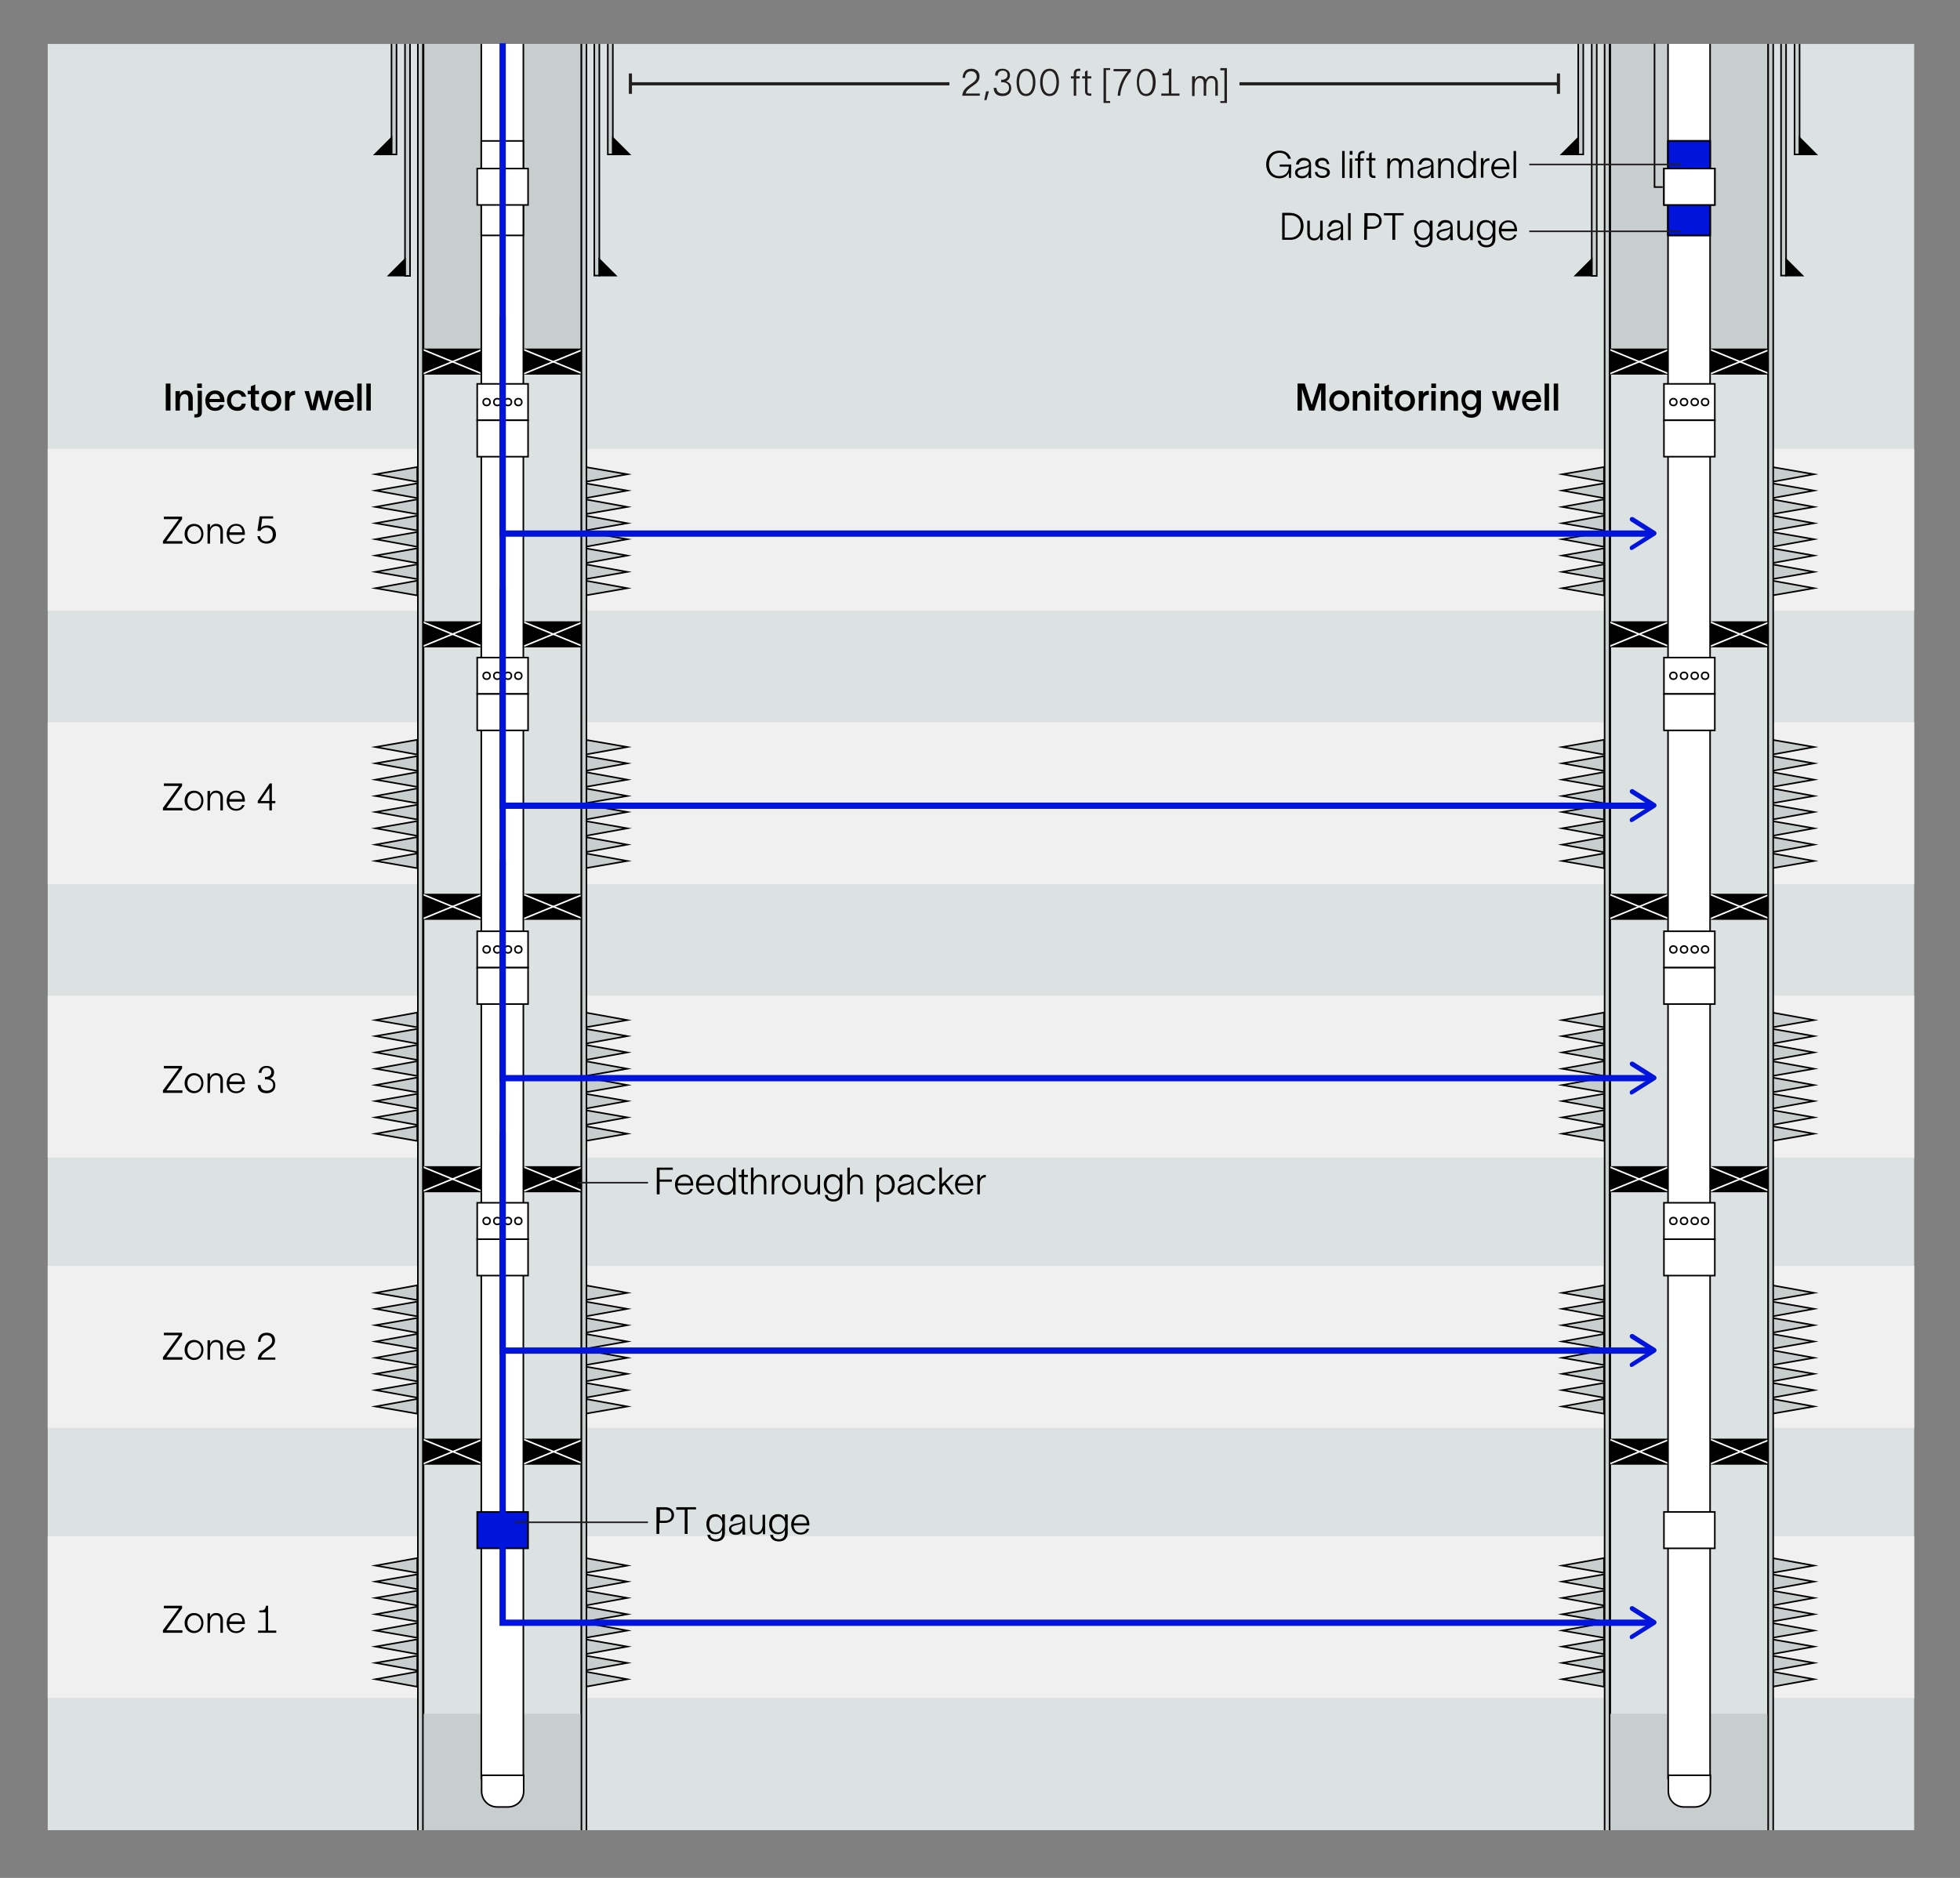 <?xml version="1.0" encoding="utf-8"?>
<!-- Generator: Adobe Illustrator 28.2.0, SVG Export Plug-In . SVG Version: 6.00 Build 0)  -->
<svg version="1.1" id="Layer_1" xmlns="http://www.w3.org/2000/svg" xmlns:xlink="http://www.w3.org/1999/xlink" x="0px" y="0px"
	 viewBox="0 0 624.3 598.3" style="enable-background:new 0 0 624.3 598.3;" xml:space="preserve">
<rect x="0" y="0" width="624.3" height="598.3" fill="#808080" stroke="none"/>
<style type="text/css">
	.st0{clip-path:url(#SVGID_00000100377181576412486930000005233221027783942820_);}
	.st1{fill:#DCE1E1;}
	.st2{fill:#F0F0F0;}
	.st3{clip-path:url(#SVGID_00000159458192426856508980000013888443364622902915_);}
	.st4{fill:#DCE1E1;stroke:#000000;stroke-width:0.5;stroke-miterlimit:10;}
	.st5{fill:#C8CDCD;}
	.st6{clip-path:url(#SVGID_00000010292985268061691640000011784427379584235180_);}
	.st7{fill:#C8CDCD;stroke:#000000;stroke-width:0.5;stroke-miterlimit:10;}
	.st8{clip-path:url(#SVGID_00000066479962981007186810000015611484569708513673_);}
	.st9{stroke:#000000;stroke-width:0.5;stroke-miterlimit:10;}
	.st10{fill:none;stroke:#FFFFFF;stroke-width:0.5;stroke-miterlimit:10;}
	.st11{clip-path:url(#SVGID_00000031889555805660997720000004089792411091494067_);}
	.st12{fill:#FFFFFF;stroke:#000000;stroke-width:0.5;stroke-miterlimit:10;}
	.st13{fill:#0014DC;stroke:#000000;stroke-width:0.5;stroke-miterlimit:10;}
	
		.st14{clip-path:url(#SVGID_00000008149322233478110640000014679751664539653016_);fill:#DCE1E1;stroke:#000000;stroke-width:0.5;stroke-miterlimit:10;}
	.st15{clip-path:url(#SVGID_00000034771186416835580160000006096465350843092901_);fill:#C8CDCD;}
	.st16{clip-path:url(#SVGID_00000144325562111254318910000001797529879856137859_);}
	.st17{clip-path:url(#SVGID_00000110431676927564382870000002279772066657194899_);}
	.st18{clip-path:url(#SVGID_00000121245106113287993640000017532472108224666544_);}
	.st19{fill:none;stroke:#0014DC;stroke-width:2;stroke-miterlimit:10;}
	.st20{fill:#0014DC;stroke:#0014DC;stroke-width:0.5;stroke-miterlimit:10;}
	.st21{fill:none;stroke:#000000;stroke-width:0.5;stroke-miterlimit:10;}
	.st22{fill:none;stroke:#231F20;stroke-width:0.5;stroke-miterlimit:10;}
	.st23{enable-background:new    ;}
	.st24{fill:#231F20;}
	.st25{fill:none;stroke:#231F20;stroke-miterlimit:10;}
</style>
<g>
	<g>
		<g>
			<g>
				<g>
					<g>
						<defs>
							<rect id="SVGID_1_" x="15.2" y="14" width="594.5" height="569.1"/>
						</defs>
						<clipPath id="SVGID_00000057135148979982062870000008722976043902668471_">
							<use xlink:href="#SVGID_1_"  style="overflow:visible;"/>
						</clipPath>
						<g id="zones" style="clip-path:url(#SVGID_00000057135148979982062870000008722976043902668471_);">
							<rect x="13.2" y="13.5" class="st1" width="925.2" height="571.6"/>
							<rect x="-1" y="489.4" class="st2" width="893.9" height="51.6"/>
							<rect x="-1" y="403.3" class="st2" width="893.9" height="51.6"/>
							<rect x="-1" y="317.2" class="st2" width="893.9" height="51.6"/>
							<rect x="-1" y="230.1" class="st2" width="893.9" height="51.6"/>
							<rect x="-1" y="143" class="st2" width="893.9" height="51.6"/>
						</g>
					</g>
				</g>
			</g>
		</g>
		<g>
			<g>
				<g>
					<g>
						<defs>
							<rect id="SVGID_00000126281645588195615200000012437865941573556115_" x="15.2" y="14" width="591.3" height="569.1"/>
						</defs>
						<clipPath id="SVGID_00000124150010077732239570000014133108612005097352_">
							<use xlink:href="#SVGID_00000126281645588195615200000012437865941573556115_"  style="overflow:visible;"/>
						</clipPath>
						<g id="Layer_6" style="clip-path:url(#SVGID_00000124150010077732239570000014133108612005097352_);">
							<rect x="134.7" y="11.1" class="st4" width="50.3" height="575.5"/>
							<rect x="134.1" y="546" class="st5" width="50.9" height="39.1"/>
							<g>
								<path d="M57,165.4h-4.8v-0.8H58v0.8l-5,7h5.1v0.8h-6.2v-0.8L57,165.4z"/>
								<path d="M58.8,170.1c0-1.8,1.2-3.2,3-3.2c1.9,0,3,1.5,3,3.2s-1.2,3.2-3,3.2S58.8,171.8,58.8,170.1z M61.9,172.6
									c1.3,0,2.2-1.1,2.2-2.5s-0.9-2.5-2.2-2.5s-2.2,1.1-2.2,2.5S60.6,172.6,61.9,172.6z"/>
								<path d="M66.1,167h0.8v1.2c0.3-0.7,0.9-1.3,1.9-1.3c1.4,0,2.2,0.8,2.2,2.4v3.9h-0.8v-3.9c0-1.3-0.6-1.7-1.5-1.7
									s-1.8,0.7-1.8,2.4v3.2h-0.8L66.1,167L66.1,167z"/>
								<path d="M75.2,173.3c-1.9,0-3-1.4-3-3.2s1.2-3.2,3-3.2c2,0,2.8,1.5,2.8,3.2c0,0.1,0,0.2,0,0.3h-5c0.1,1.4,0.9,2.3,2.2,2.3
									c0.9,0,1.6-0.4,1.9-1.2h0.8C77.6,172.5,76.6,173.3,75.2,173.3z M77.2,169.6c-0.1-1.3-0.7-2.1-2-2.1c-1.2,0-2,0.9-2.1,2.1
									H77.2z"/>
								<path d="M83.5,165.3l-0.4,2.9c0.4-0.5,1.1-0.8,2-0.8c1.7,0,2.8,1.1,2.8,2.9c0,1.6-1.1,2.9-3,2.9c-1.5,0-2.8-0.9-2.9-2.4h0.8
									c0.1,1,1,1.7,2,1.7c1.1,0,2.1-0.7,2.1-2.2c0-1.3-0.7-2.2-2.1-2.2c-1,0-1.6,0.6-1.9,1.1l-0.9-0.1l0.7-4.6H87v0.7h-3.5V165.3
									L83.5,165.3z"/>
							</g>
							<g>
								<path d="M57,250.4h-4.8v-0.8H58v0.8l-5,7h5.1v0.8h-6.2v-0.8L57,250.4z"/>
								<path d="M58.8,255.1c0-1.8,1.2-3.2,3-3.2c1.9,0,3,1.5,3,3.2c0,1.7-1.2,3.2-3,3.2S58.8,256.8,58.8,255.1z M61.9,257.6
									c1.3,0,2.2-1.1,2.2-2.5s-0.9-2.5-2.2-2.5s-2.2,1.1-2.2,2.5C59.7,256.5,60.6,257.6,61.9,257.6z"/>
								<path d="M66.1,252h0.8v1.2c0.3-0.7,0.9-1.3,1.9-1.3c1.4,0,2.2,0.8,2.2,2.4v3.9h-0.8v-3.9c0-1.3-0.6-1.7-1.5-1.7
									s-1.8,0.7-1.8,2.4v3.2h-0.8L66.1,252L66.1,252z"/>
								<path d="M75.2,258.3c-1.9,0-3-1.4-3-3.2s1.2-3.2,3-3.2c2,0,2.8,1.5,2.8,3.2c0,0.1,0,0.2,0,0.3h-5c0.1,1.4,0.9,2.3,2.2,2.3
									c0.9,0,1.6-0.4,1.9-1.2h0.8C77.6,257.5,76.6,258.3,75.2,258.3z M77.2,254.6c-0.1-1.3-0.7-2.1-2-2.1c-1.2,0-2,0.9-2.1,2.1
									H77.2z"/>
								<path d="M82.1,255.2l3.8-5.6h0.7v5.6h1.1v0.7h-1.1v2.3h-0.8v-2.3h-3.7V255.2z M85.8,255.2v-4.1l0,0l-2.8,4.1H85.8z"/>
							</g>
							<g>
								<path d="M57,340.4h-4.8v-0.8H58v0.8l-5,7h5.1v0.8h-6.2v-0.8L57,340.4z"/>
								<path d="M58.8,345.1c0-1.8,1.2-3.2,3-3.2c1.9,0,3,1.5,3,3.2s-1.2,3.2-3,3.2S58.8,346.8,58.8,345.1z M61.9,347.6
									c1.3,0,2.2-1.1,2.2-2.5s-0.9-2.5-2.2-2.5s-2.2,1.1-2.2,2.5C59.7,346.5,60.6,347.6,61.9,347.6z"/>
								<path d="M66.1,342h0.8v1.2c0.3-0.7,0.9-1.3,1.9-1.3c1.4,0,2.2,0.8,2.2,2.4v3.9h-0.8v-3.9c0-1.3-0.6-1.7-1.5-1.7
									s-1.8,0.7-1.8,2.4v3.2h-0.8L66.1,342L66.1,342z"/>
								<path d="M75.2,348.3c-1.9,0-3-1.4-3-3.2c0-1.8,1.2-3.2,3-3.2c2,0,2.8,1.5,2.8,3.2c0,0.1,0,0.2,0,0.3h-5
									c0.1,1.4,0.9,2.3,2.2,2.3c0.9,0,1.6-0.4,1.9-1.2h0.8C77.6,347.5,76.6,348.3,75.2,348.3z M77.2,344.6c-0.1-1.3-0.7-2.1-2-2.1
									c-1.2,0-2,0.9-2.1,2.1H77.2z"/>
								<path d="M84.9,339.6c1.5,0,2.4,0.9,2.4,2s-0.5,1.6-1.2,2c0.9,0.3,1.6,0.9,1.6,2.2c0,1.5-1,2.5-2.8,2.5s-2.7-0.9-2.8-2.5
									v-0.1H83v0.1c0.1,1.2,0.9,1.7,2,1.7c1.2,0,2-0.7,2-1.8c0-1.4-1.1-1.8-2.2-1.8h-0.4v-0.8c0.2,0,0.3,0,0.5,0
									c0.9-0.1,1.5-0.6,1.5-1.5s-0.6-1.4-1.5-1.4c-1,0-1.5,0.6-1.6,1.4v0.2h-0.9C82.5,340.5,83.4,339.6,84.9,339.6z"/>
							</g>
							<g>
								<path d="M57,425.4h-4.8v-0.8H58v0.8l-5,7h5.1v0.8h-6.2v-0.8L57,425.4z"/>
								<path d="M58.8,430.1c0-1.8,1.2-3.2,3-3.2c1.9,0,3,1.5,3,3.2s-1.2,3.2-3,3.2S58.8,431.8,58.8,430.1z M61.9,432.6
									c1.3,0,2.2-1.1,2.2-2.5s-0.9-2.5-2.2-2.5s-2.2,1.1-2.2,2.5C59.7,431.5,60.6,432.6,61.9,432.6z"/>
								<path d="M66.1,427h0.8v1.2c0.3-0.7,0.9-1.3,1.9-1.3c1.4,0,2.2,0.8,2.2,2.4v3.9h-0.8v-3.9c0-1.3-0.6-1.7-1.5-1.7
									s-1.8,0.7-1.8,2.4v3.2h-0.8L66.1,427L66.1,427z"/>
								<path d="M75.2,433.3c-1.9,0-3-1.4-3-3.2c0-1.8,1.2-3.2,3-3.2c2,0,2.8,1.5,2.8,3.2c0,0.1,0,0.2,0,0.3h-5
									c0.1,1.4,0.9,2.3,2.2,2.3c0.9,0,1.6-0.4,1.9-1.2h0.8C77.6,432.5,76.6,433.3,75.2,433.3z M77.2,429.6c-0.1-1.3-0.7-2.1-2-2.1
									c-1.2,0-2,0.9-2.1,2.1H77.2z"/>
								<path d="M85,424.6c1.6,0,2.6,1,2.6,2.4c0,1.5-0.9,2.2-1.9,2.9c-1.1,0.8-2.3,1.5-2.5,2.6h4.5v0.7h-5.6
									c0.1-1.9,1.5-2.8,2.6-3.6c1.3-0.9,2-1.4,2-2.5c0-0.9-0.6-1.7-1.8-1.7s-1.9,0.9-1.9,2.1h-0.8C82.2,425.6,83.2,424.6,85,424.6
									z"/>
							</g>
							<g>
								<path d="M57,512.4h-4.8v-0.8H58v0.8l-5,7h5.1v0.8h-6.2v-0.8L57,512.4z"/>
								<path d="M58.8,517.1c0-1.8,1.2-3.2,3-3.2c1.9,0,3,1.5,3,3.2s-1.2,3.2-3,3.2S58.8,518.8,58.8,517.1z M61.9,519.6
									c1.3,0,2.2-1.1,2.2-2.5s-0.9-2.5-2.2-2.5s-2.2,1.1-2.2,2.5S60.6,519.6,61.9,519.6z"/>
								<path d="M66.1,514h0.8v1.2c0.3-0.7,0.9-1.3,1.9-1.3c1.4,0,2.2,0.8,2.2,2.4v3.9h-0.8v-3.9c0-1.3-0.6-1.7-1.5-1.7
									s-1.8,0.7-1.8,2.4v3.2h-0.8L66.1,514L66.1,514z"/>
								<path d="M75.2,520.3c-1.9,0-3-1.4-3-3.2s1.2-3.2,3-3.2c2,0,2.8,1.5,2.8,3.2c0,0.1,0,0.2,0,0.3h-5c0.1,1.4,0.9,2.3,2.2,2.3
									c0.9,0,1.6-0.4,1.9-1.2h0.8C77.6,519.5,76.6,520.3,75.2,520.3z M77.2,516.6c-0.1-1.3-0.7-2.1-2-2.1c-1.2,0-2,0.9-2.1,2.1
									H77.2z"/>
								<path d="M88,520.2h-5.8v-0.7h2.4v-5.8h-2v-0.6c1.4,0,1.9-0.1,2.1-1.5h0.7v7.9H88V520.2L88,520.2z"/>
							</g>
						</g>
					</g>
				</g>
			</g>
		</g>
		<g>
			<g>
				<g>
					<g>
						<defs>
							<rect id="SVGID_00000028298108836777419850000009477680525054760329_" x="15.2" y="14" width="601.1" height="569.1"/>
						</defs>
						<clipPath id="SVGID_00000124125681299112416920000014922963519379279524_">
							<use xlink:href="#SVGID_00000028298108836777419850000009477680525054760329_"  style="overflow:visible;"/>
						</clipPath>
						<g id="Layer_4" style="clip-path:url(#SVGID_00000124125681299112416920000014922963519379279524_);">
							<g>
								<g>
									<polygon class="st7" points="119.6,535 132.9,537.4 132.9,532.6 									"/>
									<polygon class="st7" points="119.6,529.8 132.9,532.2 132.9,527.5 									"/>
									<polygon class="st7" points="119.6,524.6 132.9,527 132.9,522.3 									"/>
									<polygon class="st7" points="119.6,519.5 132.9,521.8 132.9,517.1 									"/>
									<polygon class="st7" points="119.6,514.3 132.9,516.6 132.9,511.9 									"/>
									<polygon class="st7" points="119.6,509.1 132.9,511.5 132.9,506.8 									"/>
									<polygon class="st7" points="119.6,503.9 132.9,506.3 132.9,501.6 									"/>
									<polygon class="st7" points="119.6,498.8 132.9,501.1 132.9,496.4 									"/>
								</g>
								<g>
									<polygon class="st7" points="199.8,535 186.5,537.4 186.5,532.6 									"/>
									<polygon class="st7" points="199.8,529.8 186.5,532.2 186.5,527.5 									"/>
									<polygon class="st7" points="199.8,524.6 186.5,527 186.5,522.3 									"/>
									<polygon class="st7" points="199.8,519.5 186.5,521.8 186.5,517.1 									"/>
									<polygon class="st7" points="199.8,514.3 186.5,516.6 186.5,511.9 									"/>
									<polygon class="st7" points="199.8,509.1 186.5,511.5 186.5,506.8 									"/>
									<polygon class="st7" points="199.8,503.9 186.5,506.3 186.5,501.6 									"/>
									<polygon class="st7" points="199.8,498.8 186.5,501.1 186.5,496.4 									"/>
								</g>
							</g>
							<g>
								<g>
									<polygon class="st7" points="119.6,448.1 132.9,450.4 132.9,445.7 									"/>
									<polygon class="st7" points="119.6,442.9 132.9,445.3 132.9,440.6 									"/>
									<polygon class="st7" points="119.6,437.7 132.9,440.1 132.9,435.4 									"/>
									<polygon class="st7" points="119.6,432.6 132.9,434.9 132.9,430.2 									"/>
									<polygon class="st7" points="119.6,427.4 132.9,429.7 132.9,425 									"/>
									<polygon class="st7" points="119.6,422.2 132.9,424.6 132.9,419.9 									"/>
									<polygon class="st7" points="119.6,417 132.9,419.4 132.9,414.7 									"/>
									<polygon class="st7" points="119.6,411.9 132.9,414.2 132.9,409.5 									"/>
								</g>
								<g>
									<polygon class="st7" points="199.8,448.1 186.5,450.4 186.5,445.7 									"/>
									<polygon class="st7" points="199.8,442.9 186.5,445.3 186.5,440.6 									"/>
									<polygon class="st7" points="199.8,437.7 186.5,440.1 186.5,435.4 									"/>
									<polygon class="st7" points="199.8,432.6 186.5,434.9 186.5,430.2 									"/>
									<polygon class="st7" points="199.8,427.4 186.5,429.7 186.5,425 									"/>
									<polygon class="st7" points="199.8,422.2 186.5,424.6 186.5,419.9 									"/>
									<polygon class="st7" points="199.8,417 186.5,419.4 186.5,414.7 									"/>
									<polygon class="st7" points="199.8,411.9 186.5,414.2 186.5,409.5 									"/>
								</g>
							</g>
							<g>
								<g>
									<polygon class="st7" points="119.6,361.2 132.9,363.5 132.9,358.8 									"/>
									<polygon class="st7" points="119.6,356 132.9,358.4 132.9,353.7 									"/>
									<polygon class="st7" points="119.6,350.8 132.9,353.2 132.9,348.5 									"/>
									<polygon class="st7" points="119.6,345.7 132.9,348 132.9,343.3 									"/>
									<polygon class="st7" points="119.6,340.5 132.9,342.8 132.9,338.1 									"/>
									<polygon class="st7" points="119.6,335.3 132.9,337.7 132.9,332.9 									"/>
									<polygon class="st7" points="119.6,330.1 132.9,332.5 132.9,327.8 									"/>
									<polygon class="st7" points="119.6,325 132.9,327.3 132.9,322.6 									"/>
								</g>
								<g>
									<polygon class="st7" points="199.8,361.2 186.5,363.5 186.5,358.8 									"/>
									<polygon class="st7" points="199.8,356 186.5,358.4 186.5,353.7 									"/>
									<polygon class="st7" points="199.8,350.8 186.5,353.2 186.5,348.5 									"/>
									<polygon class="st7" points="199.8,345.7 186.5,348 186.5,343.3 									"/>
									<polygon class="st7" points="199.8,340.5 186.5,342.8 186.5,338.1 									"/>
									<polygon class="st7" points="199.8,335.3 186.5,337.7 186.5,332.9 									"/>
									<polygon class="st7" points="199.8,330.1 186.5,332.5 186.5,327.8 									"/>
									<polygon class="st7" points="199.8,325 186.5,327.3 186.5,322.6 									"/>
								</g>
							</g>
							<g>
								<g>
									<polygon class="st7" points="119.6,274.3 132.9,276.6 132.9,271.9 									"/>
									<polygon class="st7" points="119.6,269.1 132.9,271.5 132.9,266.7 									"/>
									<polygon class="st7" points="119.6,263.9 132.9,266.3 132.9,261.6 									"/>
									<polygon class="st7" points="119.6,258.7 132.9,261.1 132.9,256.4 									"/>
									<polygon class="st7" points="119.6,253.6 132.9,255.9 132.9,251.2 									"/>
									<polygon class="st7" points="119.6,248.4 132.9,250.7 132.9,246 									"/>
									<polygon class="st7" points="119.6,243.2 132.9,245.6 132.9,240.9 									"/>
									<polygon class="st7" points="119.6,238 132.9,240.4 132.9,235.7 									"/>
								</g>
								<g>
									<polygon class="st7" points="199.8,274.3 186.5,276.6 186.5,271.9 									"/>
									<polygon class="st7" points="199.8,269.1 186.5,271.5 186.5,266.7 									"/>
									<polygon class="st7" points="199.8,263.9 186.5,266.3 186.5,261.6 									"/>
									<polygon class="st7" points="199.8,258.7 186.5,261.1 186.5,256.4 									"/>
									<polygon class="st7" points="199.8,253.6 186.5,255.9 186.5,251.2 									"/>
									<polygon class="st7" points="199.8,248.4 186.5,250.7 186.5,246 									"/>
									<polygon class="st7" points="199.8,243.2 186.5,245.6 186.5,240.9 									"/>
									<polygon class="st7" points="199.8,238 186.5,240.4 186.5,235.7 									"/>
								</g>
							</g>
							<g>
								<g>
									<polygon class="st7" points="119.6,187.4 132.9,189.7 132.9,185 									"/>
									<polygon class="st7" points="119.6,182.2 132.9,184.5 132.9,179.8 									"/>
									<polygon class="st7" points="119.6,177 132.9,179.4 132.9,174.7 									"/>
									<polygon class="st7" points="119.6,171.8 132.9,174.2 132.9,169.5 									"/>
									<polygon class="st7" points="119.6,166.7 132.9,169 132.9,164.3 									"/>
									<polygon class="st7" points="119.6,161.5 132.9,163.8 132.9,159.1 									"/>
									<polygon class="st7" points="119.6,156.3 132.9,158.7 132.9,154 									"/>
									<polygon class="st7" points="119.6,151.1 132.9,153.5 132.9,148.8 									"/>
								</g>
								<g>
									<polygon class="st7" points="199.8,187.4 186.5,189.7 186.5,185 									"/>
									<polygon class="st7" points="199.8,182.2 186.5,184.5 186.5,179.8 									"/>
									<polygon class="st7" points="199.8,177 186.5,179.4 186.5,174.7 									"/>
									<polygon class="st7" points="199.8,171.8 186.5,174.2 186.5,169.5 									"/>
									<polygon class="st7" points="199.8,166.7 186.5,169 186.5,164.3 									"/>
									<polygon class="st7" points="199.8,161.5 186.5,163.8 186.5,159.1 									"/>
									<polygon class="st7" points="199.8,156.3 186.5,158.7 186.5,154 									"/>
									<polygon class="st7" points="199.8,151.1 186.5,153.5 186.5,148.8 									"/>
								</g>
							</g>
						</g>
					</g>
				</g>
			</g>
		</g>
	</g>
	<g>
		<g>
			<g>
				<g>
					<g>
						<defs>
							<polyline id="SVGID_00000047768853121405297640000005070234590756966565_" points="598.6,583.1 15.4,583.1 15.4,14 598.6,14 
															"/>
						</defs>
						<clipPath id="SVGID_00000137094488326577268290000012962425172182891663_">
							<use xlink:href="#SVGID_00000047768853121405297640000005070234590756966565_"  style="overflow:visible;"/>
						</clipPath>
						
							<g id="Layer_6_00000137098664920729827170000003968415567596950400_" style="clip-path:url(#SVGID_00000137094488326577268290000012962425172182891663_);">
							<rect x="134.9" y="13.3" class="st7" width="50.3" height="571.1"/>
							<rect x="134.9" y="116.8" class="st4" width="50.3" height="469.8"/>
							<g>
								<rect x="134.3" y="198.2" class="st9" width="51.8" height="7.8"/>
								<g>
									<line class="st10" x1="134.7" y1="205.9" x2="153.5" y2="198.2"/>
									<line class="st10" x1="153.3" y1="205.8" x2="134.5" y2="198.1"/>
								</g>
								<g>
									<line class="st10" x1="166.8" y1="205.9" x2="185.6" y2="198.2"/>
									<line class="st10" x1="185.4" y1="205.8" x2="166.6" y2="198.1"/>
								</g>
							</g>
							<g>
								<rect x="134.3" y="285" class="st9" width="51.8" height="7.8"/>
								<g>
									<line class="st10" x1="134.7" y1="292.7" x2="153.5" y2="285"/>
									<line class="st10" x1="153.3" y1="292.6" x2="134.5" y2="284.9"/>
								</g>
								<g>
									<line class="st10" x1="166.8" y1="292.7" x2="185.6" y2="285"/>
									<line class="st10" x1="185.4" y1="292.6" x2="166.6" y2="284.9"/>
								</g>
							</g>
							<g>
								<rect x="134.3" y="371.8" class="st9" width="51.8" height="7.8"/>
								<g>
									<line class="st10" x1="134.7" y1="379.5" x2="153.5" y2="371.8"/>
									<line class="st10" x1="153.3" y1="379.4" x2="134.5" y2="371.7"/>
								</g>
								<g>
									<line class="st10" x1="166.8" y1="379.5" x2="185.6" y2="371.8"/>
									<line class="st10" x1="185.4" y1="379.4" x2="166.6" y2="371.7"/>
								</g>
							</g>
							<g>
								<rect x="134.3" y="458.6" class="st9" width="51.8" height="7.8"/>
								<g>
									<line class="st10" x1="134.7" y1="466.4" x2="153.5" y2="458.7"/>
									<line class="st10" x1="153.3" y1="466.2" x2="134.5" y2="458.5"/>
								</g>
								<g>
									<line class="st10" x1="166.8" y1="466.4" x2="185.6" y2="458.7"/>
									<line class="st10" x1="185.4" y1="466.2" x2="166.6" y2="458.5"/>
								</g>
							</g>
							<rect x="134.3" y="546" class="st5" width="50.9" height="39.1"/>
							<g>
								<rect x="134.3" y="111.3" class="st9" width="51.8" height="7.8"/>
								<g>
									<line class="st10" x1="134.7" y1="119.1" x2="153.5" y2="111.4"/>
									<line class="st10" x1="153.3" y1="119" x2="134.5" y2="111.3"/>
								</g>
								<g>
									<line class="st10" x1="166.8" y1="119.1" x2="185.6" y2="111.4"/>
									<line class="st10" x1="185.4" y1="119" x2="166.6" y2="111.3"/>
								</g>
							</g>
						</g>
					</g>
				</g>
			</g>
		</g>
		<g>
			<g>
				<g>
					<g>
						<defs>
							<rect id="SVGID_00000124124782482614764020000011014767387419402684_" x="15.4" y="14" width="593.7" height="569.1"/>
						</defs>
						<clipPath id="SVGID_00000163756819733791317080000014715828647642452875_">
							<use xlink:href="#SVGID_00000124124782482614764020000011014767387419402684_"  style="overflow:visible;"/>
						</clipPath>
						
							<g id="Layer_4_00000036934969977718799340000017493006291716943490_" style="clip-path:url(#SVGID_00000163756819733791317080000014715828647642452875_);">
							<rect x="153.3" y="13.3" class="st12" width="13.4" height="553.4"/>
							<rect x="124.7" y="13.3" class="st7" width="1.6" height="35.9"/>
							<rect x="153.3" y="44.9" class="st12" width="13.4" height="30.1"/>
							<rect x="152" y="53.7" class="st12" width="16.2" height="11.6"/>
							<polygon class="st9" points="124.7,43.9 124.7,49.2 119.4,49.2 							"/>
							<rect x="129" y="13.3" class="st7" width="1.6" height="74.6"/>
							<polygon class="st9" points="129,82.6 129,87.8 123.8,87.8 							"/>
							<rect x="133.1" y="13.3" class="st7" width="1.6" height="571.1"/>
							<rect x="193.6" y="13.3" class="st7" width="1.6" height="35.9"/>
							<polygon class="st9" points="195.2,43.9 195.2,49.2 200.5,49.2 							"/>
							<rect x="189.3" y="13.2" class="st7" width="1.6" height="74.6"/>
							<polygon class="st9" points="190.9,82.6 190.9,87.8 196.1,87.8 							"/>
							<rect x="185.2" y="13.3" class="st7" width="1.6" height="571.1"/>
							<path class="st12" d="M166.8,565.6v5.1c0,2.8-2.2,5-5,5h-3.4c-2.8,0-5-2.2-5-5v-5.1H166.8z"/>
							<g>
								<rect x="152" y="122.3" class="st12" width="16.2" height="11.6"/>
								<rect x="152" y="133.9" class="st12" width="16.2" height="11.6"/>
								<g>
									<circle class="st12" cx="155" cy="128.1" r="1.1"/>
									<circle class="st12" cx="158.4" cy="128.1" r="1.1"/>
									<circle class="st12" cx="161.8" cy="128.1" r="1.1"/>
									<circle class="st12" cx="165.1" cy="128.1" r="1.1"/>
								</g>
							</g>
							<g>
								<rect x="152" y="209.5" class="st12" width="16.2" height="11.6"/>
								<rect x="152" y="221.1" class="st12" width="16.2" height="11.6"/>
								<g>
									<circle class="st12" cx="155" cy="215.3" r="1.1"/>
									<circle class="st12" cx="158.4" cy="215.3" r="1.1"/>
									<circle class="st12" cx="161.8" cy="215.3" r="1.1"/>
									<circle class="st12" cx="165.1" cy="215.3" r="1.1"/>
								</g>
							</g>
							<g>
								<rect x="152" y="296.7" class="st12" width="16.2" height="11.6"/>
								<rect x="152" y="308.3" class="st12" width="16.2" height="11.6"/>
								<g>
									<circle class="st12" cx="155" cy="302.5" r="1.1"/>
									<circle class="st12" cx="158.4" cy="302.5" r="1.1"/>
									<circle class="st12" cx="161.8" cy="302.5" r="1.1"/>
									<circle class="st12" cx="165.1" cy="302.5" r="1.1"/>
								</g>
							</g>
							<g>
								<rect x="152" y="383.2" class="st12" width="16.2" height="11.6"/>
								<rect x="152" y="394.8" class="st12" width="16.2" height="11.6"/>
								<g>
									<circle class="st12" cx="155" cy="389" r="1.1"/>
									<circle class="st12" cx="158.4" cy="389" r="1.1"/>
									<circle class="st12" cx="161.8" cy="389" r="1.1"/>
									<circle class="st12" cx="165.1" cy="389" r="1.1"/>
								</g>
							</g>
							<g>
								<rect x="152" y="481.7" class="st13" width="16.2" height="11.6"/>
							</g>
						</g>
					</g>
				</g>
				<g>
					<g>
						<defs>
							<rect id="SVGID_00000006694196933841343980000004482422626537546636_" x="15.4" y="14" width="593.7" height="569.1"/>
						</defs>
						<clipPath id="SVGID_00000067916812177026140410000007405990396346200721_">
							<use xlink:href="#SVGID_00000006694196933841343980000004482422626537546636_"  style="overflow:visible;"/>
						</clipPath>
						
							<rect x="512.7" y="11.1" style="clip-path:url(#SVGID_00000067916812177026140410000007405990396346200721_);fill:#DCE1E1;stroke:#000000;stroke-width:0.5;stroke-miterlimit:10;" width="50.3" height="575.5"/>
					</g>
				</g>
				<g>
					<g>
						<defs>
							<rect id="SVGID_00000094606877070545627450000009978419667307855798_" x="15.4" y="14" width="593.7" height="569.1"/>
						</defs>
						<clipPath id="SVGID_00000143606906896182048700000005626748421782172854_">
							<use xlink:href="#SVGID_00000094606877070545627450000009978419667307855798_"  style="overflow:visible;"/>
						</clipPath>
						
							<rect x="512.1" y="546" style="clip-path:url(#SVGID_00000143606906896182048700000005626748421782172854_);fill:#C8CDCD;" width="50.9" height="39.1"/>
					</g>
				</g>
				<g>
					<g>
						<defs>
							<rect id="SVGID_00000099634474561586167920000000025221132176072355_" x="15.4" y="14" width="593.7" height="569.1"/>
						</defs>
						<clipPath id="SVGID_00000041287490920487834660000011020224070695632005_">
							<use xlink:href="#SVGID_00000099634474561586167920000000025221132176072355_"  style="overflow:visible;"/>
						</clipPath>
						
							<g id="Layer_4_00000178913613030178714830000012028752856139248054_" style="clip-path:url(#SVGID_00000041287490920487834660000011020224070695632005_);">
							<g>
								<g>
									<polygon class="st7" points="497.6,535 510.9,537.4 510.9,532.6 									"/>
									<polygon class="st7" points="497.6,529.8 510.9,532.2 510.9,527.5 									"/>
									<polygon class="st7" points="497.6,524.6 510.9,527 510.9,522.3 									"/>
									<polygon class="st7" points="497.6,519.5 510.9,521.8 510.9,517.1 									"/>
									<polygon class="st7" points="497.6,514.3 510.9,516.6 510.9,511.9 									"/>
									<polygon class="st7" points="497.6,509.1 510.9,511.5 510.9,506.8 									"/>
									<polygon class="st7" points="497.6,503.9 510.9,506.3 510.9,501.6 									"/>
									<polygon class="st7" points="497.6,498.8 510.9,501.1 510.9,496.4 									"/>
								</g>
								<g>
									<polygon class="st7" points="577.8,535 564.5,537.4 564.5,532.6 									"/>
									<polygon class="st7" points="577.8,529.8 564.5,532.2 564.5,527.5 									"/>
									<polygon class="st7" points="577.8,524.6 564.5,527 564.5,522.3 									"/>
									<polygon class="st7" points="577.8,519.5 564.5,521.8 564.5,517.1 									"/>
									<polygon class="st7" points="577.8,514.3 564.5,516.6 564.5,511.9 									"/>
									<polygon class="st7" points="577.8,509.1 564.5,511.5 564.5,506.8 									"/>
									<polygon class="st7" points="577.8,503.9 564.5,506.3 564.5,501.6 									"/>
									<polygon class="st7" points="577.8,498.8 564.5,501.1 564.5,496.4 									"/>
								</g>
							</g>
							<g>
								<g>
									<polygon class="st7" points="497.6,448.1 510.9,450.4 510.9,445.7 									"/>
									<polygon class="st7" points="497.6,442.9 510.9,445.3 510.9,440.6 									"/>
									<polygon class="st7" points="497.6,437.7 510.9,440.1 510.9,435.4 									"/>
									<polygon class="st7" points="497.6,432.6 510.9,434.9 510.9,430.2 									"/>
									<polygon class="st7" points="497.6,427.4 510.9,429.7 510.9,425 									"/>
									<polygon class="st7" points="497.6,422.2 510.9,424.6 510.9,419.9 									"/>
									<polygon class="st7" points="497.6,417 510.9,419.4 510.9,414.7 									"/>
									<polygon class="st7" points="497.6,411.9 510.9,414.2 510.9,409.5 									"/>
								</g>
								<g>
									<polygon class="st7" points="577.8,448.1 564.5,450.4 564.5,445.7 									"/>
									<polygon class="st7" points="577.8,442.9 564.5,445.3 564.5,440.6 									"/>
									<polygon class="st7" points="577.8,437.7 564.5,440.1 564.5,435.4 									"/>
									<polygon class="st7" points="577.8,432.6 564.5,434.9 564.5,430.2 									"/>
									<polygon class="st7" points="577.8,427.4 564.5,429.7 564.5,425 									"/>
									<polygon class="st7" points="577.8,422.2 564.5,424.6 564.5,419.9 									"/>
									<polygon class="st7" points="577.8,417 564.5,419.4 564.5,414.7 									"/>
									<polygon class="st7" points="577.8,411.9 564.5,414.2 564.5,409.5 									"/>
								</g>
							</g>
							<g>
								<g>
									<polygon class="st7" points="497.6,361.2 510.9,363.5 510.9,358.8 									"/>
									<polygon class="st7" points="497.6,356 510.9,358.4 510.9,353.7 									"/>
									<polygon class="st7" points="497.6,350.8 510.9,353.2 510.9,348.5 									"/>
									<polygon class="st7" points="497.6,345.7 510.9,348 510.9,343.3 									"/>
									<polygon class="st7" points="497.6,340.5 510.9,342.8 510.9,338.1 									"/>
									<polygon class="st7" points="497.6,335.3 510.9,337.7 510.9,332.9 									"/>
									<polygon class="st7" points="497.6,330.1 510.9,332.5 510.9,327.8 									"/>
									<polygon class="st7" points="497.6,325 510.9,327.3 510.9,322.6 									"/>
								</g>
								<g>
									<polygon class="st7" points="577.8,361.2 564.5,363.5 564.5,358.8 									"/>
									<polygon class="st7" points="577.8,356 564.5,358.4 564.5,353.7 									"/>
									<polygon class="st7" points="577.8,350.8 564.5,353.2 564.5,348.5 									"/>
									<polygon class="st7" points="577.8,345.7 564.5,348 564.5,343.3 									"/>
									<polygon class="st7" points="577.8,340.5 564.5,342.8 564.5,338.1 									"/>
									<polygon class="st7" points="577.8,335.3 564.5,337.7 564.5,332.9 									"/>
									<polygon class="st7" points="577.8,330.1 564.5,332.5 564.5,327.8 									"/>
									<polygon class="st7" points="577.8,325 564.5,327.3 564.5,322.6 									"/>
								</g>
							</g>
							<g>
								<g>
									<polygon class="st7" points="497.6,274.3 510.9,276.6 510.9,271.9 									"/>
									<polygon class="st7" points="497.6,269.1 510.9,271.5 510.9,266.7 									"/>
									<polygon class="st7" points="497.6,263.9 510.9,266.3 510.9,261.6 									"/>
									<polygon class="st7" points="497.6,258.7 510.9,261.1 510.9,256.4 									"/>
									<polygon class="st7" points="497.6,253.6 510.9,255.9 510.9,251.2 									"/>
									<polygon class="st7" points="497.6,248.4 510.9,250.7 510.9,246 									"/>
									<polygon class="st7" points="497.6,243.2 510.9,245.6 510.9,240.9 									"/>
									<polygon class="st7" points="497.6,238 510.9,240.4 510.9,235.7 									"/>
								</g>
								<g>
									<polygon class="st7" points="577.8,274.3 564.5,276.6 564.5,271.9 									"/>
									<polygon class="st7" points="577.8,269.1 564.5,271.5 564.5,266.7 									"/>
									<polygon class="st7" points="577.8,263.9 564.5,266.3 564.5,261.6 									"/>
									<polygon class="st7" points="577.8,258.7 564.5,261.1 564.5,256.4 									"/>
									<polygon class="st7" points="577.8,253.6 564.5,255.9 564.5,251.2 									"/>
									<polygon class="st7" points="577.8,248.4 564.5,250.7 564.5,246 									"/>
									<polygon class="st7" points="577.8,243.2 564.5,245.6 564.5,240.9 									"/>
									<polygon class="st7" points="577.8,238 564.5,240.4 564.5,235.7 									"/>
								</g>
							</g>
							<g>
								<g>
									<polygon class="st7" points="497.6,187.4 510.9,189.7 510.9,185 									"/>
									<polygon class="st7" points="497.6,182.2 510.9,184.5 510.9,179.8 									"/>
									<polygon class="st7" points="497.6,177 510.9,179.4 510.9,174.7 									"/>
									<polygon class="st7" points="497.6,171.8 510.9,174.2 510.9,169.5 									"/>
									<polygon class="st7" points="497.6,166.7 510.9,169 510.9,164.3 									"/>
									<polygon class="st7" points="497.6,161.5 510.9,163.8 510.9,159.1 									"/>
									<polygon class="st7" points="497.6,156.3 510.9,158.7 510.9,154 									"/>
									<polygon class="st7" points="497.6,151.1 510.9,153.5 510.9,148.8 									"/>
								</g>
								<g>
									<polygon class="st7" points="577.8,187.4 564.5,189.7 564.5,185 									"/>
									<polygon class="st7" points="577.8,182.2 564.5,184.5 564.5,179.8 									"/>
									<polygon class="st7" points="577.8,177 564.5,179.4 564.5,174.7 									"/>
									<polygon class="st7" points="577.8,171.8 564.5,174.2 564.5,169.5 									"/>
									<polygon class="st7" points="577.8,166.7 564.5,169 564.5,164.3 									"/>
									<polygon class="st7" points="577.8,161.5 564.5,163.8 564.5,159.1 									"/>
									<polygon class="st7" points="577.8,156.3 564.5,158.7 564.5,154 									"/>
									<polygon class="st7" points="577.8,151.1 564.5,153.5 564.5,148.8 									"/>
								</g>
							</g>
						</g>
					</g>
				</g>
				<g>
					<g>
						<defs>
							<rect id="SVGID_00000183935311369252816470000002418741965875890830_" x="15.4" y="14" width="580.7" height="569.1"/>
						</defs>
						<clipPath id="SVGID_00000149373341884804414690000014852351348642724009_">
							<use xlink:href="#SVGID_00000183935311369252816470000002418741965875890830_"  style="overflow:visible;"/>
						</clipPath>
						
							<g id="Layer_6_00000078006945449228037250000013150615981532658323_" style="clip-path:url(#SVGID_00000149373341884804414690000014852351348642724009_);">
							<rect x="512.9" y="13.3" class="st7" width="50.3" height="571.1"/>
							<rect x="512.9" y="116.8" class="st4" width="50.3" height="469.8"/>
							<g>
								<rect x="512.3" y="198.2" class="st9" width="51.8" height="7.8"/>
								<g>
									<line class="st10" x1="512.7" y1="205.9" x2="531.5" y2="198.2"/>
									<line class="st10" x1="531.3" y1="205.8" x2="512.5" y2="198.1"/>
								</g>
								<g>
									<line class="st10" x1="544.8" y1="205.9" x2="563.6" y2="198.2"/>
									<line class="st10" x1="563.4" y1="205.8" x2="544.6" y2="198.1"/>
								</g>
							</g>
							<g>
								<rect x="512.3" y="285" class="st9" width="51.8" height="7.8"/>
								<g>
									<line class="st10" x1="512.7" y1="292.7" x2="531.5" y2="285"/>
									<line class="st10" x1="531.3" y1="292.6" x2="512.5" y2="284.9"/>
								</g>
								<g>
									<line class="st10" x1="544.8" y1="292.7" x2="563.6" y2="285"/>
									<line class="st10" x1="563.4" y1="292.6" x2="544.6" y2="284.9"/>
								</g>
							</g>
							<g>
								<rect x="512.3" y="371.8" class="st9" width="51.8" height="7.8"/>
								<g>
									<line class="st10" x1="512.7" y1="379.5" x2="531.5" y2="371.8"/>
									<line class="st10" x1="531.3" y1="379.4" x2="512.5" y2="371.7"/>
								</g>
								<g>
									<line class="st10" x1="544.8" y1="379.5" x2="563.6" y2="371.8"/>
									<line class="st10" x1="563.4" y1="379.4" x2="544.6" y2="371.7"/>
								</g>
							</g>
							<g>
								<rect x="512.3" y="458.6" class="st9" width="51.8" height="7.8"/>
								<g>
									<line class="st10" x1="512.7" y1="466.4" x2="531.5" y2="458.7"/>
									<line class="st10" x1="531.3" y1="466.2" x2="512.5" y2="458.5"/>
								</g>
								<g>
									<line class="st10" x1="544.8" y1="466.4" x2="563.6" y2="458.7"/>
									<line class="st10" x1="563.4" y1="466.2" x2="544.6" y2="458.5"/>
								</g>
							</g>
							<rect x="512.3" y="546" class="st5" width="50.9" height="39.1"/>
							<g>
								<rect x="512.3" y="111.3" class="st9" width="51.8" height="7.8"/>
								<g>
									<line class="st10" x1="512.7" y1="119.1" x2="531.5" y2="111.4"/>
									<line class="st10" x1="531.3" y1="119" x2="512.5" y2="111.3"/>
								</g>
								<g>
									<line class="st10" x1="544.8" y1="119.1" x2="563.6" y2="111.4"/>
									<line class="st10" x1="563.4" y1="119" x2="544.6" y2="111.3"/>
								</g>
							</g>
						</g>
					</g>
				</g>
				<g>
					<g>
						<defs>
							<rect id="SVGID_00000089565774553629614670000009345907059107826359_" x="15.4" y="14" width="582.7" height="569.1"/>
						</defs>
						<clipPath id="SVGID_00000158722868581775648080000000247827187172120241_">
							<use xlink:href="#SVGID_00000089565774553629614670000009345907059107826359_"  style="overflow:visible;"/>
						</clipPath>
						
							<g id="Layer_4_00000137822077839578686860000006030040057950092166_" style="clip-path:url(#SVGID_00000158722868581775648080000000247827187172120241_);">
							<rect x="531.3" y="13.3" class="st12" width="13.4" height="553.4"/>
							<rect x="502.7" y="13.3" class="st7" width="1.6" height="35.9"/>
							<rect x="531.3" y="44.9" class="st12" width="13.4" height="30.1"/>
							<rect x="530" y="53.7" class="st12" width="16.2" height="11.6"/>
							<polygon class="st9" points="502.7,43.9 502.7,49.2 497.4,49.2 							"/>
							<rect x="507" y="13.3" class="st7" width="1.6" height="74.6"/>
							<polygon class="st9" points="507,82.6 507,87.8 501.8,87.8 							"/>
							<rect x="511.1" y="13.3" class="st7" width="1.6" height="571.1"/>
							<rect x="571.6" y="13.3" class="st7" width="1.6" height="35.9"/>
							<polygon class="st9" points="573.2,43.9 573.2,49.2 578.5,49.2 							"/>
							<rect x="567.3" y="13.2" class="st7" width="1.6" height="74.6"/>
							<polygon class="st9" points="568.9,82.6 568.9,87.8 574.1,87.8 							"/>
							<rect x="563.2" y="13.3" class="st7" width="1.6" height="571.1"/>
							<path class="st12" d="M544.8,565.6v5.1c0,2.8-2.2,5-5,5h-3.4c-2.8,0-5-2.2-5-5v-5.1H544.8z"/>
							<g>
								<rect x="530" y="122.3" class="st12" width="16.2" height="11.6"/>
								<rect x="530" y="133.9" class="st12" width="16.2" height="11.6"/>
								<g>
									<circle class="st12" cx="533" cy="128.1" r="1.1"/>
									<circle class="st12" cx="536.4" cy="128.1" r="1.1"/>
									<circle class="st12" cx="539.8" cy="128.1" r="1.1"/>
									<circle class="st12" cx="543.1" cy="128.1" r="1.1"/>
								</g>
							</g>
							<g>
								<rect x="530" y="209.5" class="st12" width="16.2" height="11.6"/>
								<rect x="530" y="221.1" class="st12" width="16.2" height="11.6"/>
								<g>
									<circle class="st12" cx="533" cy="215.3" r="1.1"/>
									<circle class="st12" cx="536.4" cy="215.3" r="1.1"/>
									<circle class="st12" cx="539.8" cy="215.3" r="1.1"/>
									<circle class="st12" cx="543.1" cy="215.3" r="1.1"/>
								</g>
							</g>
							<g>
								<rect x="530" y="296.7" class="st12" width="16.2" height="11.6"/>
								<rect x="530" y="308.3" class="st12" width="16.2" height="11.6"/>
								<g>
									<circle class="st12" cx="533" cy="302.5" r="1.1"/>
									<circle class="st12" cx="536.4" cy="302.5" r="1.1"/>
									<circle class="st12" cx="539.8" cy="302.5" r="1.1"/>
									<circle class="st12" cx="543.1" cy="302.5" r="1.1"/>
								</g>
							</g>
							<g>
								<rect x="530" y="383.2" class="st12" width="16.2" height="11.6"/>
								<rect x="530" y="394.8" class="st12" width="16.2" height="11.6"/>
								<g>
									<circle class="st12" cx="533" cy="389" r="1.1"/>
									<circle class="st12" cx="536.4" cy="389" r="1.1"/>
									<circle class="st12" cx="539.8" cy="389" r="1.1"/>
									<circle class="st12" cx="543.1" cy="389" r="1.1"/>
								</g>
							</g>
							<g>
								<rect x="530" y="481.7" class="st12" width="16.2" height="11.6"/>
							</g>
						</g>
					</g>
				</g>
			</g>
		</g>
	</g>
</g>
<g>
	<g>
		<polyline class="st19" points="160.1,13.8 160.1,170 526.2,170 		"/>
		<g>
			<path class="st20" d="M519.4,174.8c-0.1-0.2-0.1-0.5,0.2-0.7l6.5-4.1l-6.5-4.1c-0.2-0.1-0.3-0.5-0.2-0.7s0.5-0.3,0.7-0.2l7.1,4.5
				c0.1,0.1,0.2,0.3,0.2,0.4s-0.1,0.3-0.2,0.4l-7.1,4.5c-0.1,0.1-0.2,0.1-0.3,0.1C519.6,175.1,519.5,175,519.4,174.8z"/>
		</g>
	</g>
</g>
<g>
	<g>
		<polyline class="st19" points="160.1,100.6 160.1,256.7 526.2,256.7 		"/>
		<g>
			<path class="st20" d="M519.4,261.5c-0.1-0.2-0.1-0.5,0.2-0.7l6.5-4.1l-6.5-4.1c-0.2-0.1-0.3-0.5-0.2-0.7s0.5-0.3,0.7-0.2l7.1,4.5
				c0.1,0.1,0.2,0.3,0.2,0.4s-0.1,0.3-0.2,0.4l-7.1,4.5c-0.1,0.1-0.2,0.1-0.3,0.1C519.6,261.8,519.5,261.7,519.4,261.5z"/>
		</g>
	</g>
</g>
<g>
	<g>
		<polyline class="st19" points="160.1,187.4 160.1,343.5 526.2,343.5 		"/>
		<g>
			<path class="st20" d="M519.4,348.3c-0.1-0.2-0.1-0.5,0.2-0.7l6.5-4.1l-6.5-4.1c-0.2-0.1-0.3-0.5-0.2-0.7s0.5-0.3,0.7-0.2l7.1,4.5
				c0.1,0.1,0.2,0.3,0.2,0.4s-0.1,0.3-0.2,0.4l-7.1,4.5c-0.1,0.1-0.2,0.1-0.3,0.1C519.6,348.6,519.5,348.5,519.4,348.3z"/>
		</g>
	</g>
</g>
<g>
	<g>
		<polyline class="st19" points="160.1,274.1 160.1,430.3 526.2,430.3 		"/>
		<g>
			<path class="st20" d="M519.4,435.1c-0.1-0.2-0.1-0.5,0.2-0.7l6.5-4.1l-6.5-4.1c-0.2-0.1-0.3-0.5-0.2-0.7s0.5-0.3,0.7-0.2l7.1,4.5
				c0.1,0.1,0.2,0.3,0.2,0.4s-0.1,0.3-0.2,0.4l-7.1,4.5c-0.1,0.1-0.2,0.1-0.3,0.1C519.6,435.4,519.5,435.3,519.4,435.1z"/>
		</g>
	</g>
</g>
<g>
	<g>
		<polyline class="st19" points="160.1,360.9 160.1,517 526.2,517 		"/>
		<g>
			<path class="st20" d="M519.4,521.8c-0.1-0.2-0.1-0.5,0.2-0.7l6.5-4.1l-6.5-4.1c-0.2-0.1-0.3-0.5-0.2-0.7s0.5-0.3,0.7-0.2l7.1,4.5
				c0.1,0.1,0.2,0.3,0.2,0.4c0,0.1-0.1,0.3-0.2,0.4l-7.1,4.5c-0.1,0.1-0.2,0.1-0.3,0.1C519.6,522.1,519.5,522,519.4,521.8z"/>
		</g>
	</g>
</g>
<polyline class="st21" points="529.6,59.6 527,59.6 527,13.9 "/>
<g>
	<path d="M407.6,52.4h3.7l-0.1,4.3h-0.6l-0.1-1.7c-0.5,1.1-1.4,1.8-3,1.8c-2.7,0-4.2-2.1-4.2-4.4c0-2.4,1.5-4.4,4.3-4.4
		c2.1,0,3.2,1.2,3.6,2.6h-0.9c-0.3-1-1.1-1.9-2.7-1.9c-2.3,0-3.4,1.9-3.4,3.7s1,3.7,3.3,3.7c1.7,0,3-1,3-3h-2.9
		C407.6,53.1,407.6,52.4,407.6,52.4z"/>
	<path d="M415.2,50.3c2,0,2.4,1.2,2.4,2.2v2.9c0,0.5,0,0.9,0.1,1.3h-0.9c0-0.3,0-0.6,0-0.9v-0.3l0,0c-0.2,0.5-0.7,1.3-2.1,1.3
		c-1.5,0-2.2-0.9-2.2-1.8c0-1.5,1.7-1.7,2.9-1.9c1-0.2,1.5-0.4,1.5-0.9c0-0.7-0.6-1.1-1.6-1.1c-0.8,0-1.4,0.5-1.6,1.3h-0.9
		C412.9,51.4,413.7,50.3,415.2,50.3z M414.8,56.1c1.1,0,2.1-0.8,2.1-2.3v-0.9c-0.2,0.4-0.7,0.7-1.9,0.9c-1,0.2-1.7,0.5-1.7,1.2
		C413.3,55.6,413.8,56.1,414.8,56.1z"/>
	<path d="M421.2,51.1c-0.7,0-1.3,0.3-1.3,1c0,0.6,0.5,0.9,1.1,1c0.3,0.1,0.6,0.1,0.8,0.2c0.9,0.2,1.8,0.6,1.8,1.6
		c0,1.3-1.3,1.8-2.4,1.8c-1,0-2.3-0.5-2.4-1.9h0.8c0.1,0.8,0.7,1.2,1.6,1.2c0.8,0,1.5-0.3,1.5-1.1c0-0.6-0.5-0.8-1.2-1
		c-0.3-0.1-0.6-0.2-0.9-0.2c-0.9-0.2-1.7-0.7-1.7-1.7c0-1.1,1.2-1.7,2.2-1.7c1.2,0,2.1,0.6,2.3,2h-0.8
		C422.6,51.4,421.9,51.1,421.2,51.1z"/>
	<path d="M428.3,48.1v8.6h-0.8v-8.6H428.3z"/>
	<path d="M429.9,50.5h0.8v6.2h-0.8V50.5z M429.9,49.3v-1.2h0.9v1.2H429.9z"/>
	<path d="M434,48.1h0.6v0.7h-0.5c-0.5,0-0.8,0.2-0.8,0.9v0.8h1.1v0.7h-1.1v5.5h-0.8v-5.5h-0.9v-0.7h0.9v-0.8
		C432.6,48.8,433,48.1,434,48.1z"/>
	<path d="M437.6,56h0.5v0.7h-0.5c-1.1,0-1.5-0.6-1.5-1.5v-4.1h-0.9v-0.7h0.9v-1.5l0.8-0.4v1.9h1.2v0.7h-1.2v4
		C436.9,55.7,437.2,56,437.6,56z"/>
	<path d="M441.9,50.5h0.9v1.1c0.2-0.6,0.8-1.2,1.6-1.2c1,0,1.6,0.4,1.9,1.2c0.4-0.9,1-1.2,1.8-1.2c1.3,0,2,0.9,2,2.4v3.9h-0.8v-3.9
		c0-1.3-0.5-1.7-1.3-1.7c-0.9,0-1.6,0.8-1.6,2.3v3.3h-0.8v-3.9c0-1.3-0.5-1.7-1.3-1.7c-1.1,0-1.6,1.1-1.6,2.5v3.2h-0.8L441.9,50.5
		L441.9,50.5z"/>
	<path d="M454.2,50.3c2,0,2.4,1.2,2.4,2.2v2.9c0,0.5,0,0.9,0.1,1.3h-0.9c0-0.3,0-0.6,0-0.9v-0.3l0,0c-0.2,0.5-0.7,1.3-2.1,1.3
		c-1.5,0-2.2-0.9-2.2-1.8c0-1.5,1.7-1.7,2.9-1.9c1-0.2,1.5-0.4,1.5-0.9c0-0.7-0.6-1.1-1.6-1.1c-0.8,0-1.4,0.5-1.6,1.3h-0.8
		C451.9,51.4,452.7,50.3,454.2,50.3z M453.7,56.1c1.1,0,2.1-0.8,2.1-2.3v-0.9c-0.2,0.4-0.7,0.7-1.9,0.9c-1,0.2-1.7,0.5-1.7,1.2
		C452.2,55.6,452.8,56.1,453.7,56.1z"/>
	<path d="M458.1,50.5h0.8v1.2c0.3-0.7,0.9-1.3,1.9-1.3c1.4,0,2.2,0.8,2.2,2.4v3.9h-0.8v-3.9c0-1.3-0.6-1.7-1.5-1.7s-1.8,0.7-1.8,2.4
		v3.2h-0.8C458.1,56.7,458.1,50.5,458.1,50.5z"/>
	<path d="M469.3,51.7L469.3,51.7v-3.6h0.8v8.6h-0.8v-1.3l0,0c-0.3,0.7-1,1.4-2.2,1.4c-1.8,0-2.8-1.4-2.8-3.2s1-3.2,2.8-3.2
		C468.2,50.3,469,51,469.3,51.7z M467.2,56c1.5,0,2.1-1.3,2.1-2.5c0-1.4-0.7-2.5-2.1-2.5s-2.1,1.1-2.1,2.5
		C465.1,55,465.8,56,467.2,56z"/>
	<path d="M472.5,51.7c0.3-0.8,0.9-1.3,1.9-1.3v0.8c-0.2,0-0.5,0-0.7,0.1c-0.7,0.2-1.2,0.8-1.2,2.2v3.1h-0.8v-6.2h0.8
		C472.5,50.4,472.5,51.7,472.5,51.7z"/>
	<path d="M478,56.8c-1.9,0-3-1.4-3-3.2s1.2-3.2,3-3.2c2,0,2.8,1.5,2.8,3.2c0,0.1,0,0.2,0,0.3h-5c0.1,1.4,0.9,2.3,2.2,2.3
		c0.9,0,1.6-0.4,1.9-1.2h0.8C480.4,56,479.4,56.8,478,56.8z M480,53.1c-0.1-1.3-0.7-2.1-2-2.1c-1.2,0-2,0.9-2.1,2.1H480z"/>
	<path d="M482.9,48.1v8.6h-0.8v-8.6H482.9z"/>
</g>
<g>
	<path d="M415.2,72c0,2.5-1.6,4.4-4.2,4.4h-2.6v-8.6h2.4C413.6,67.9,415.2,69.5,415.2,72z M411,75.7c1.8,0,3.3-1.3,3.3-3.7
		c0-2.4-1.5-3.4-3.4-3.4h-1.7v7.1H411z"/>
	<path d="M416.4,70.3h0.8v3.9c0,1.3,0.6,1.7,1.5,1.7s1.8-0.7,1.8-2.4v-3.2h0.8v6.2h-0.8v-1.2c-0.3,0.7-0.9,1.3-1.9,1.3
		c-1.4,0-2.2-0.8-2.2-2.4C416.4,74.2,416.4,70.3,416.4,70.3z"/>
	<path d="M425.4,70.1c2,0,2.4,1.2,2.4,2.2v2.9c0,0.5,0,0.9,0.1,1.3H427c0-0.3,0-0.6,0-0.9v-0.3l0,0c-0.2,0.5-0.7,1.3-2.1,1.3
		c-1.5,0-2.2-0.9-2.2-1.8c0-1.5,1.7-1.7,2.9-1.9c1-0.2,1.5-0.4,1.5-0.9c0-0.7-0.6-1.1-1.6-1.1c-0.8,0-1.4,0.5-1.6,1.3h-0.8
		C423.2,71.2,423.9,70.1,425.4,70.1z M425,75.9c1.1,0,2.1-0.8,2.1-2.3v-0.9c-0.2,0.4-0.7,0.7-1.9,0.9c-1,0.2-1.7,0.5-1.7,1.2
		C423.5,75.4,424.1,75.9,425,75.9z"/>
	<path d="M430.2,67.9v8.6h-0.8v-8.6H430.2z"/>
	<path d="M434.6,67.9h2.7c1.6,0,2.8,1,2.8,2.5s-1.2,2.5-2.9,2.5h-1.8v3.5h-0.9L434.6,67.9L434.6,67.9z M439.3,70.4
		c0-1.1-0.7-1.7-2-1.7h-1.7v3.5h1.7C438.5,72.2,439.3,71.6,439.3,70.4z"/>
	<path d="M440.8,67.9h6.3v0.7h-2.7v7.8h-0.9v-7.8h-2.7C440.8,68.6,440.8,67.9,440.8,67.9z"/>
	<path d="M456.3,70.3v5.8c0,1.7-1.1,2.7-2.8,2.7c-1.6,0-2.6-0.8-2.8-2.1h0.9c0.1,0.9,0.8,1.4,1.9,1.4c1.2,0,1.9-0.7,1.9-2.1v-0.9
		l0,0c-0.3,0.8-1,1.4-2.2,1.4c-1.8,0-2.8-1.4-2.8-3.2c0-1.8,1-3.2,2.8-3.2c1.2,0,1.9,0.7,2.2,1.3l0,0v-1.1L456.3,70.3L456.3,70.3z
		 M453.3,75.8c1.6,0,2.1-1.4,2.1-2.5c0-1.2-0.7-2.5-2.1-2.5s-2.1,1.1-2.1,2.5S451.9,75.8,453.3,75.8z"/>
	<path d="M460.3,70.1c2,0,2.4,1.2,2.4,2.2v2.9c0,0.5,0,0.9,0.1,1.3h-0.9c0-0.3,0-0.6,0-0.9v-0.3l0,0c-0.2,0.5-0.7,1.3-2.1,1.3
		c-1.5,0-2.2-0.9-2.2-1.8c0-1.5,1.7-1.7,2.9-1.9c1-0.2,1.5-0.4,1.5-0.9c0-0.7-0.6-1.1-1.6-1.1c-0.8,0-1.4,0.5-1.6,1.3H458
		C458,71.2,458.8,70.1,460.3,70.1z M459.8,75.9c1.1,0,2.1-0.8,2.1-2.3v-0.9c-0.2,0.4-0.7,0.7-1.9,0.9c-1,0.2-1.7,0.5-1.7,1.2
		C458.4,75.4,458.9,75.9,459.8,75.9z"/>
	<path d="M464.2,70.3h0.8v3.9c0,1.3,0.6,1.7,1.5,1.7s1.8-0.7,1.8-2.4v-3.2h0.8v6.2h-0.8v-1.2c-0.3,0.7-0.9,1.3-1.9,1.3
		c-1.4,0-2.2-0.8-2.2-2.4L464.2,70.3L464.2,70.3z"/>
	<path d="M476.3,70.3v5.8c0,1.7-1.1,2.7-2.8,2.7c-1.6,0-2.6-0.8-2.8-2.1h0.9c0.1,0.9,0.8,1.4,1.9,1.4c1.2,0,1.9-0.7,1.9-2.1v-0.9
		l0,0c-0.3,0.8-1,1.4-2.2,1.4c-1.8,0-2.8-1.4-2.8-3.2c0-1.8,1-3.2,2.8-3.2c1.2,0,1.9,0.7,2.2,1.3l0,0v-1.1L476.3,70.3L476.3,70.3z
		 M473.4,75.8c1.6,0,2.1-1.4,2.1-2.5c0-1.2-0.7-2.5-2.1-2.5s-2.1,1.1-2.1,2.5S471.9,75.8,473.4,75.8z"/>
	<path d="M480.4,76.6c-1.9,0-3-1.4-3-3.2c0-1.8,1.2-3.2,3-3.2c2,0,2.8,1.5,2.8,3.2c0,0.1,0,0.2,0,0.3h-5c0.1,1.4,0.9,2.3,2.2,2.3
		c0.9,0,1.6-0.4,1.9-1.2h0.8C482.8,75.8,481.8,76.6,480.4,76.6z M482.4,72.9c-0.1-1.3-0.7-2.1-2-2.1c-1.2,0-2,0.9-2.1,2.1H482.4z"/>
</g>
<rect x="531.3" y="44.9" class="st13" width="13.4" height="30.1"/>
<rect x="530" y="53.7" class="st12" width="16.2" height="11.6"/>
<line class="st22" x1="535.5" y1="73.7" x2="487.1" y2="73.7"/>
<line class="st22" x1="535.5" y1="52.4" x2="487.1" y2="52.4"/>
<line class="st22" x1="206.4" y1="376.8" x2="184" y2="376.8"/>
<g class="st23">
	<path d="M54.3,122.2v8.6h-1.5v-8.6H54.3z"/>
	<path d="M55.9,124.6h1.4v1.1c0.3-0.7,0.9-1.3,1.9-1.3c1.6,0,2.2,1.1,2.2,2.5v3.9H60v-3.6c0-1-0.3-1.6-1.2-1.6
		c-0.9,0-1.5,0.7-1.5,2.3v2.9h-1.4V124.6z"/>
	<path d="M61.8,132h0.4c0.6,0,0.8-0.1,0.8-0.8v-6.7h1.3v6.7c0,1.1-0.4,1.8-1.7,1.8h-0.7V132z M62.8,123.6v-1.4h1.5v1.4H62.8z"/>
	<path d="M68.5,130.9c-1.9,0-3.1-1.3-3.1-3.3c0-1.9,1.3-3.2,3.1-3.2c2.1,0,3,1.6,3,3.4c0,0.1,0,0.2,0,0.3h-4.8
		c0.1,1.1,0.8,1.8,1.8,1.8c0.7,0,1.3-0.3,1.5-0.9h1.4C71,130.2,70,130.9,68.5,130.9z M70.1,127.1c-0.1-0.9-0.6-1.6-1.6-1.6
		c-1,0-1.6,0.6-1.8,1.6H70.1z"/>
	<path d="M75.6,130.9c-1.9,0-3.3-1.3-3.3-3.3c0-2,1.4-3.3,3.3-3.3c1.5,0,2.6,0.9,2.8,2.1H77c-0.2-0.6-0.7-1-1.5-1
		c-1.1,0-1.9,1-1.9,2.2c0,1.2,0.7,2.1,1.9,2.1c0.8,0,1.3-0.3,1.5-1.1h1.3C78.1,130.2,77,130.9,75.6,130.9z"/>
	<path d="M82.1,129.7h0.4v1.1l-0.7,0c-1.4,0-1.9-0.8-1.9-2v-3.2h-1v-1.1h1v-1.4l1.4-0.6v2h1.2v1.1h-1.2v3
		C81.3,129.3,81.5,129.7,82.1,129.7z"/>
	<path d="M83.2,127.7c0-1.9,1.4-3.3,3.2-3.3c1.8,0,3.2,1.3,3.2,3.3c0,1.9-1.4,3.3-3.2,3.3C84.6,130.9,83.2,129.6,83.2,127.7z
		 M86.4,129.8c1.1,0,1.8-1,1.8-2.1c0-1.2-0.7-2.1-1.8-2.1c-1.1,0-1.8,1-1.8,2.1C84.6,128.9,85.3,129.8,86.4,129.8z"/>
	<path d="M92.1,125.7c0.3-0.9,1-1.2,1.9-1.2v1.3c-0.1,0-0.4,0-0.6,0.1c-0.6,0.1-1.2,0.4-1.2,2.1v2.8h-1.4v-6.2h1.4V125.7z"/>
	<path d="M97,124.6h1.4l0.8,3.2c0.1,0.6,0.2,1,0.3,1.6h0c0.1-0.6,0.2-1.1,0.4-1.7l0.8-3.2h1.7l0.8,3.2c0.1,0.5,0.3,1.1,0.4,1.7h0
		c0.1-0.5,0.3-1.1,0.4-1.7l0.8-3.2h1.4l-1.8,6.2h-1.6l-0.9-3.2c-0.1-0.5-0.3-1.1-0.3-1.5h0c-0.1,0.5-0.2,1-0.3,1.5l-0.8,3.2h-1.6
		L97,124.6z"/>
	<path d="M109.7,130.9c-1.9,0-3.1-1.3-3.1-3.3c0-1.9,1.3-3.2,3.1-3.2c2.1,0,3,1.6,3,3.4c0,0.1,0,0.2,0,0.3h-4.8
		c0.1,1.1,0.8,1.8,1.8,1.8c0.7,0,1.3-0.3,1.5-0.9h1.4C112.2,130.2,111.2,130.9,109.7,130.9z M111.3,127.1c-0.1-0.9-0.6-1.6-1.6-1.6
		c-1,0-1.6,0.6-1.8,1.6H111.3z"/>
	<path d="M115.2,122.2v8.6h-1.4v-8.6H115.2z"/>
	<path d="M118.1,122.2v8.6h-1.4v-8.6H118.1z"/>
</g>
<g class="st23">
	<path d="M209.2,372h5.1v0.7h-4.2v3.1h3.9v0.7h-3.9v4h-0.9V372z"/>
	<path d="M218,380.6c-1.9,0-3-1.4-3-3.2c0-1.8,1.2-3.2,3-3.2c2,0,2.8,1.5,2.8,3.2c0,0.1,0,0.2,0,0.3h-5c0.1,1.4,0.9,2.3,2.2,2.3
		c0.9,0,1.6-0.4,1.9-1.2h0.8C220.4,379.9,219.4,380.6,218,380.6z M220,377c-0.1-1.3-0.7-2.1-2-2.1c-1.2,0-2,0.9-2.1,2.1H220z"/>
	<path d="M224.7,380.6c-1.9,0-3-1.4-3-3.2c0-1.8,1.2-3.2,3-3.2c2,0,2.8,1.5,2.8,3.2c0,0.1,0,0.2,0,0.3h-5c0.1,1.4,0.9,2.3,2.2,2.3
		c0.9,0,1.6-0.4,1.9-1.2h0.8C227.1,379.9,226.1,380.6,224.7,380.6z M226.7,377c-0.1-1.3-0.7-2.1-2-2.1c-1.2,0-2,0.9-2.1,2.1H226.7z"
		/>
	<path d="M233.5,375.6L233.5,375.6l0-3.6h0.8v8.6h-0.8v-1.3h0c-0.3,0.7-1,1.4-2.2,1.4c-1.8,0-2.8-1.4-2.8-3.2c0-1.8,1-3.2,2.8-3.2
		C232.5,374.2,233.2,374.9,233.5,375.6z M231.4,379.9c1.5,0,2.1-1.3,2.1-2.5c0-1.4-0.7-2.5-2.1-2.5c-1.4,0-2.1,1.1-2.1,2.5
		C229.3,378.9,230,379.9,231.4,379.9z"/>
	<path d="M237.7,379.8h0.5v0.7h-0.5c-1.1,0-1.5-0.6-1.5-1.5V375h-0.9v-0.7h0.9v-1.5l0.8-0.4v1.9h1.2v0.7H237v4
		C237,379.6,237.2,379.8,237.7,379.8z"/>
	<path d="M239.2,372h0.8v3.5c0.3-0.7,0.9-1.3,1.9-1.3c1.4,0,2.2,0.8,2.2,2.4v3.9h-0.8v-3.9c0-1.3-0.6-1.7-1.5-1.7
		c-0.9,0-1.8,0.7-1.8,2.4v3.2h-0.8V372z"/>
	<path d="M246.6,375.6c0.3-0.8,0.9-1.3,1.9-1.3v0.8c-0.2,0-0.5,0-0.7,0.1c-0.7,0.2-1.2,0.8-1.2,2.2v3.1h-0.8v-6.2h0.8V375.6z"/>
	<path d="M249.1,377.4c0-1.8,1.2-3.2,3-3.2c1.9,0,3,1.5,3,3.2s-1.2,3.2-3,3.2C250.2,380.6,249.1,379.2,249.1,377.4z M252.1,379.9
		c1.3,0,2.2-1.1,2.2-2.5c0-1.4-0.9-2.5-2.2-2.5s-2.2,1.1-2.2,2.5C249.9,378.8,250.8,379.9,252.1,379.9z"/>
	<path d="M256.3,374.3h0.8v3.9c0,1.3,0.6,1.7,1.5,1.7c0.9,0,1.8-0.7,1.8-2.4v-3.2h0.8v6.2h-0.8v-1.2c-0.3,0.7-0.9,1.3-1.9,1.3
		c-1.4,0-2.2-0.8-2.2-2.4V374.3z"/>
	<path d="M268.3,374.3v5.8c0,1.7-1.1,2.7-2.8,2.7c-1.6,0-2.6-0.8-2.8-2.1h0.9c0.1,0.9,0.8,1.4,1.9,1.4c1.2,0,1.9-0.7,1.9-2.1v-0.9h0
		c-0.3,0.8-1,1.4-2.2,1.4c-1.8,0-2.8-1.4-2.8-3.2c0-1.8,1-3.2,2.8-3.2c1.2,0,1.9,0.7,2.2,1.3h0v-1.2H268.3z M265.4,379.9
		c1.6,0,2.1-1.4,2.1-2.5c0-1.2-0.7-2.5-2.1-2.5c-1.4,0-2.1,1.1-2.1,2.5S264,379.9,265.4,379.9z"/>
	<path d="M269.9,372h0.8v3.5c0.3-0.7,0.9-1.3,1.9-1.3c1.4,0,2.2,0.8,2.2,2.4v3.9h-0.8v-3.9c0-1.3-0.6-1.7-1.5-1.7
		c-0.9,0-1.8,0.7-1.8,2.4v3.2h-0.8V372z"/>
	<path d="M285,377.4c0,1.8-1,3.2-2.8,3.2c-1.1,0-1.9-0.7-2.2-1.4h0v3.7h-0.8v-8.6h0.8v1.3h0c0.3-0.7,1-1.4,2.2-1.4
		C284,374.2,285,375.6,285,377.4z M282,379.9c1.4,0,2.1-1.1,2.1-2.5c0-1.4-0.8-2.5-2.1-2.5c-1.4,0-2.1,1.1-2.1,2.5
		C279.9,378.7,280.5,379.9,282,379.9z"/>
	<path d="M288.6,374.2c2,0,2.4,1.2,2.4,2.2v2.9c0,0.5,0,0.9,0.1,1.3h-0.9c0-0.3,0-0.6,0-0.9v-0.3h0c-0.2,0.5-0.7,1.3-2.1,1.3
		c-1.5,0-2.2-0.9-2.2-1.8c0-1.5,1.7-1.7,2.9-1.9c1-0.2,1.5-0.4,1.5-0.9c0-0.7-0.6-1.1-1.6-1.1c-0.8,0-1.4,0.5-1.6,1.3h-0.8
		C286.3,375.3,287.1,374.2,288.6,374.2z M288.2,380c1.1,0,2.1-0.8,2.1-2.3v-0.9c-0.2,0.4-0.7,0.7-1.9,0.9c-1,0.2-1.7,0.5-1.7,1.2
		C286.7,379.5,287.2,380,288.2,380z"/>
	<path d="M295.3,380.6c-1.9,0-3.1-1.4-3.1-3.2c0-1.8,1.2-3.2,3.1-3.2c1.5,0,2.4,0.8,2.6,1.9h-0.9c-0.3-0.7-0.8-1.2-1.8-1.2
		c-1.4,0-2.2,1.1-2.2,2.5c0,1.4,0.9,2.5,2.2,2.5c0.9,0,1.6-0.4,1.8-1.2h0.9C297.6,379.9,296.7,380.6,295.3,380.6z"/>
	<path d="M299.2,380.5V372h0.8v5.2l2.9-2.9h1l-2.6,2.6l2.7,3.6h-1l-2.2-3l-0.7,0.7v2.3H299.2z"/>
	<path d="M307.2,380.6c-1.9,0-3-1.4-3-3.2c0-1.8,1.2-3.2,3-3.2c2,0,2.8,1.5,2.8,3.2c0,0.1,0,0.2,0,0.3h-5c0.1,1.4,0.9,2.3,2.2,2.3
		c0.9,0,1.6-0.4,1.9-1.2h0.8C309.6,379.9,308.6,380.6,307.2,380.6z M309.2,377c-0.1-1.3-0.7-2.1-2-2.1c-1.2,0-2,0.9-2.1,2.1H309.2z"
		/>
	<path d="M312.1,375.6c0.3-0.8,0.9-1.3,1.9-1.3v0.8c-0.2,0-0.5,0-0.7,0.1c-0.7,0.2-1.2,0.8-1.2,2.2v3.1h-0.8v-6.2h0.8V375.6z"/>
</g>
<line class="st22" x1="206.4" y1="485" x2="164" y2="485"/>
<g class="st23">
	<path d="M209.2,480.2h2.7c1.6,0,2.8,1,2.8,2.5c0,1.5-1.2,2.5-2.9,2.5h-1.8v3.5h-0.9V480.2z M213.9,482.7c0-1.1-0.7-1.7-2-1.7h-1.7
		v3.5h1.7C213.1,484.5,213.9,483.9,213.9,482.7z"/>
	<path d="M215.4,480.2h6.3v0.7H219v7.8h-0.9V481h-2.7V480.2z"/>
	<path d="M230.9,482.6v5.8c0,1.7-1.1,2.7-2.8,2.7c-1.6,0-2.6-0.8-2.8-2.1h0.9c0.1,0.9,0.8,1.4,1.9,1.4c1.2,0,1.9-0.7,1.9-2.1v-0.9h0
		c-0.3,0.8-1,1.4-2.2,1.4c-1.8,0-2.8-1.4-2.8-3.2c0-1.8,1-3.2,2.8-3.2c1.2,0,1.9,0.7,2.2,1.3h0v-1.2H230.9z M228,488.2
		c1.6,0,2.1-1.4,2.1-2.5c0-1.2-0.7-2.5-2.1-2.5c-1.4,0-2.1,1.1-2.1,2.5S226.6,488.2,228,488.2z"/>
	<path d="M234.9,482.5c2,0,2.4,1.2,2.4,2.2v2.9c0,0.5,0,0.9,0.1,1.3h-0.9c0-0.3,0-0.6,0-0.9v-0.3h0c-0.2,0.5-0.7,1.3-2.1,1.3
		c-1.5,0-2.2-0.9-2.2-1.8c0-1.5,1.7-1.7,2.9-1.9c1-0.2,1.5-0.4,1.5-0.9c0-0.7-0.6-1.1-1.6-1.1c-0.8,0-1.4,0.5-1.6,1.3h-0.8
		C232.6,483.5,233.4,482.5,234.9,482.5z M234.4,488.2c1.1,0,2.1-0.8,2.1-2.3V485c-0.2,0.4-0.7,0.7-1.9,0.9c-1,0.2-1.7,0.5-1.7,1.2
		C233,487.7,233.5,488.2,234.4,488.2z"/>
	<path d="M238.8,482.6h0.8v3.9c0,1.3,0.6,1.7,1.5,1.7c0.9,0,1.8-0.7,1.8-2.4v-3.2h0.8v6.2H243v-1.2c-0.3,0.7-0.9,1.3-1.9,1.3
		c-1.4,0-2.2-0.8-2.2-2.4V482.6z"/>
	<path d="M250.9,482.6v5.8c0,1.7-1.1,2.7-2.8,2.7c-1.6,0-2.6-0.8-2.8-2.1h0.9c0.1,0.9,0.8,1.4,1.9,1.4c1.2,0,1.9-0.7,1.9-2.1v-0.9h0
		c-0.3,0.8-1,1.4-2.2,1.4c-1.8,0-2.8-1.4-2.8-3.2c0-1.8,1-3.2,2.8-3.2c1.2,0,1.9,0.7,2.2,1.3h0v-1.2H250.9z M248,488.2
		c1.6,0,2.1-1.4,2.1-2.5c0-1.2-0.7-2.5-2.1-2.5c-1.4,0-2.1,1.1-2.1,2.5S246.6,488.2,248,488.2z"/>
	<path d="M255,488.9c-1.9,0-3-1.4-3-3.2c0-1.8,1.2-3.2,3-3.2c2,0,2.8,1.5,2.8,3.2c0,0.1,0,0.2,0,0.3h-5c0.1,1.4,0.9,2.3,2.2,2.3
		c0.9,0,1.6-0.4,1.9-1.2h0.8C257.4,488.2,256.4,488.9,255,488.9z M257,485.3c-0.1-1.3-0.7-2.1-2-2.1c-1.2,0-2,0.9-2.1,2.1H257z"/>
</g>
<g class="st23">
	<path d="M413.3,122.2l2.3,0l2.2,6.8h0l2.2-6.8h2.2v8.6h-1.4v-6.9h0l-2.2,6.9H417l-2.3-6.9h0v6.9h-1.4V122.2z"/>
	<path d="M423.4,127.7c0-1.9,1.4-3.3,3.2-3.3c1.8,0,3.2,1.3,3.2,3.3c0,1.9-1.4,3.3-3.2,3.3C424.8,130.9,423.4,129.6,423.4,127.7z
		 M426.6,129.8c1.1,0,1.8-1,1.8-2.1c0-1.2-0.7-2.1-1.8-2.1c-1.1,0-1.8,1-1.8,2.1C424.7,128.9,425.5,129.8,426.6,129.8z"/>
	<path d="M430.9,124.6h1.4v1.1c0.3-0.7,0.9-1.3,1.9-1.3c1.6,0,2.2,1.1,2.2,2.5v3.9h-1.4v-3.6c0-1-0.3-1.6-1.2-1.6
		c-0.9,0-1.5,0.7-1.5,2.3v2.9h-1.4V124.6z"/>
	<path d="M437.8,124.6h1.4v6.2h-1.4V124.6z M437.8,123.6v-1.4h1.5v1.4H437.8z"/>
	<path d="M443.2,129.7h0.4v1.1l-0.7,0c-1.4,0-1.9-0.8-1.9-2v-3.2h-1v-1.1h1v-1.4l1.4-0.6v2h1.2v1.1h-1.2v3
		C442.4,129.3,442.6,129.7,443.2,129.7z"/>
	<path d="M444.3,127.7c0-1.9,1.4-3.3,3.2-3.3c1.8,0,3.2,1.3,3.2,3.3c0,1.9-1.4,3.3-3.2,3.3C445.7,130.9,444.3,129.6,444.3,127.7z
		 M447.5,129.8c1.1,0,1.8-1,1.8-2.1c0-1.2-0.7-2.1-1.8-2.1c-1.1,0-1.8,1-1.8,2.1C445.7,128.9,446.4,129.8,447.5,129.8z"/>
	<path d="M453.2,125.7c0.3-0.9,1-1.2,1.9-1.2v1.3c-0.1,0-0.4,0-0.6,0.1c-0.6,0.1-1.2,0.4-1.2,2.1v2.8h-1.4v-6.2h1.4V125.7z"/>
	<path d="M455.9,124.6h1.4v6.2h-1.4V124.6z M455.9,123.6v-1.4h1.5v1.4H455.9z"/>
	<path d="M458.9,124.6h1.4v1.1c0.3-0.7,0.9-1.3,1.9-1.3c1.6,0,2.2,1.1,2.2,2.5v3.9h-1.4v-3.6c0-1-0.3-1.6-1.2-1.6s-1.5,0.7-1.5,2.3
		v2.9h-1.4V124.6z"/>
	<path d="M471.7,124.6v5.6c0,2-1.4,2.9-3,2.9c-1.7,0-2.8-0.9-3-2.1h1.4c0.1,0.8,0.7,1,1.6,1c1,0,1.6-0.5,1.6-1.7v-0.8h0
		c-0.3,0.7-0.8,1.2-1.9,1.2c-1.7,0-2.9-1.3-2.9-3.2c0-1.9,1.2-3.2,2.9-3.2c1.1,0,1.7,0.6,1.9,1.1h0v-1H471.7z M468.5,129.7
		c1.3,0,1.8-1.2,1.8-2.1c0-0.9-0.6-2.1-1.8-2.1c-1.2,0-1.8,1-1.8,2.1C466.8,128.7,467.3,129.7,468.5,129.7z"/>
	<path d="M475.2,124.6h1.4l0.8,3.2c0.1,0.6,0.2,1,0.3,1.6h0c0.1-0.6,0.2-1.1,0.4-1.7l0.8-3.2h1.7l0.8,3.2c0.1,0.5,0.3,1.1,0.4,1.7h0
		c0.1-0.5,0.3-1.1,0.4-1.7l0.8-3.2h1.4l-1.8,6.2H481l-0.9-3.2c-0.1-0.5-0.3-1.1-0.3-1.5h0c-0.1,0.5-0.2,1-0.3,1.5l-0.8,3.2H477
		L475.2,124.6z"/>
	<path d="M487.9,130.9c-1.9,0-3.1-1.3-3.1-3.3c0-1.9,1.3-3.2,3.1-3.2c2.1,0,3,1.6,3,3.4c0,0.1,0,0.2,0,0.3h-4.8
		c0.1,1.1,0.8,1.8,1.8,1.8c0.7,0,1.3-0.3,1.5-0.9h1.4C490.4,130.2,489.4,130.9,487.9,130.9z M489.5,127.1c-0.1-0.9-0.6-1.6-1.6-1.6
		c-1,0-1.6,0.6-1.8,1.6H489.5z"/>
	<path d="M493.4,122.2v8.6h-1.4v-8.6H493.4z"/>
	<path d="M496.3,122.2v8.6h-1.4v-8.6H496.3z"/>
</g>
<g class="st23">
	<path class="st24" d="M309.4,21.9c1.6,0,2.6,1,2.6,2.4c0,1.5-0.9,2.2-1.9,2.9c-1.1,0.8-2.3,1.5-2.5,2.6h4.5v0.7h-5.6
		c0.1-1.9,1.5-2.8,2.6-3.6c1.3-0.9,2-1.4,2-2.5c0-0.9-0.6-1.7-1.8-1.7c-1.2,0-1.9,0.9-1.9,2.1h-0.8
		C306.7,22.9,307.7,21.9,309.4,21.9z"/>
	<path class="st24" d="M315,29.1l-0.8,2.8h-0.7l0.6-2.8H315z"/>
	<path class="st24" d="M319.3,21.9c1.5,0,2.4,0.9,2.4,2c0,1.1-0.5,1.6-1.2,2c0.9,0.3,1.6,0.9,1.6,2.2c0,1.5-1,2.5-2.8,2.5
		c-1.8,0-2.7-0.9-2.8-2.5l0-0.1h0.9l0,0.1c0.1,1.2,0.9,1.7,2,1.7c1.2,0,2-0.7,2-1.8c0-1.4-1.1-1.8-2.2-1.8h-0.3v-0.8
		c0.2,0,0.3,0,0.5,0c0.9-0.1,1.5-0.6,1.5-1.5c0-0.9-0.6-1.4-1.5-1.4c-1,0-1.5,0.6-1.6,1.4l0,0.2h-0.8
		C316.8,22.8,317.7,21.9,319.3,21.9z"/>
	<path class="st24" d="M326.8,21.9c2.2,0,3,2.1,3,4.3c0,2.2-0.8,4.4-3,4.4c-2.2,0-3-2.2-3-4.4C323.8,24,324.6,21.9,326.8,21.9z
		 M329,26.2c0-1.7-0.6-3.6-2.2-3.6c-1.6,0-2.2,1.9-2.2,3.6c0,1.7,0.6,3.7,2.2,3.7C328.4,29.9,329,27.9,329,26.2z"/>
	<path class="st24" d="M334.3,21.9c2.2,0,3,2.1,3,4.3c0,2.2-0.8,4.4-3,4.4c-2.2,0-3-2.2-3-4.4C331.3,24,332.1,21.9,334.3,21.9z
		 M336.5,26.2c0-1.7-0.6-3.6-2.2-3.6c-1.6,0-2.2,1.9-2.2,3.6c0,1.7,0.6,3.7,2.2,3.7C335.9,29.9,336.5,27.9,336.5,26.2z"/>
	<path class="st24" d="M343.5,21.9h0.6v0.7h-0.5c-0.5,0-0.8,0.2-0.8,0.9v0.8h1.1V25h-1.1v5.5H342V25h-0.9v-0.7h0.9v-0.8
		C342,22.7,342.4,21.9,343.5,21.9z"/>
	<path class="st24" d="M347.1,29.8h0.5v0.7h-0.5c-1.1,0-1.5-0.6-1.5-1.5V25h-0.9v-0.7h0.9v-1.5l0.8-0.4v1.9h1.2V25h-1.2v4
		C346.3,29.5,346.6,29.8,347.1,29.8z"/>
	<path class="st24" d="M352.3,22.4v9.8h1.3v0.6h-2.1V21.7h2.1v0.6H352.3z"/>
	<path class="st24" d="M356.8,30.5H356c0.2-3.1,1.7-6.1,3.2-7.8h-4.5v-0.7h5.5v0.8C358.5,24.4,357,27.7,356.8,30.5z"/>
	<path class="st24" d="M365.1,21.9c2.2,0,3,2.1,3,4.3c0,2.2-0.8,4.4-3,4.4c-2.2,0-3-2.2-3-4.4C362.1,24,362.8,21.9,365.1,21.9z
		 M367.2,26.2c0-1.7-0.6-3.6-2.2-3.6c-1.6,0-2.2,1.9-2.2,3.6c0,1.7,0.6,3.7,2.2,3.7C366.7,29.9,367.2,27.9,367.2,26.2z"/>
	<path class="st24" d="M375.7,30.5h-5.8v-0.7h2.4V24h-2v-0.6c1.4,0,1.9-0.1,2.1-1.5h0.7v7.9h2.6V30.5z"/>
	<path class="st24" d="M379.8,24.3h0.8v1.1c0.2-0.6,0.8-1.2,1.6-1.2c1,0,1.6,0.4,1.9,1.2c0.4-0.9,1-1.2,1.8-1.2c1.3,0,2,0.9,2,2.4
		v3.9h-0.8v-3.9c0-1.3-0.5-1.7-1.3-1.7c-0.9,0-1.6,0.8-1.6,2.3v3.3h-0.8v-3.9c0-1.3-0.5-1.7-1.3-1.7c-1.1,0-1.6,1.1-1.6,2.5v3.2
		h-0.8V24.3z"/>
	<path class="st24" d="M388.7,21.7h2.1v11.1h-2.1v-0.6h1.3v-9.8h-1.3V21.7z"/>
</g>
<g>
	<g>
		<line class="st25" x1="200.8" y1="26.7" x2="302.4" y2="26.7"/>
		<g>
			<rect x="200.3" y="23.4" class="st24" width="1" height="6.5"/>
		</g>
	</g>
</g>
<g>
	<g>
		<line class="st25" x1="496.4" y1="26.7" x2="394.8" y2="26.7"/>
		<g>
			<rect x="495.9" y="23.4" class="st24" width="1" height="6.5"/>
		</g>
	</g>
</g>
</svg>

